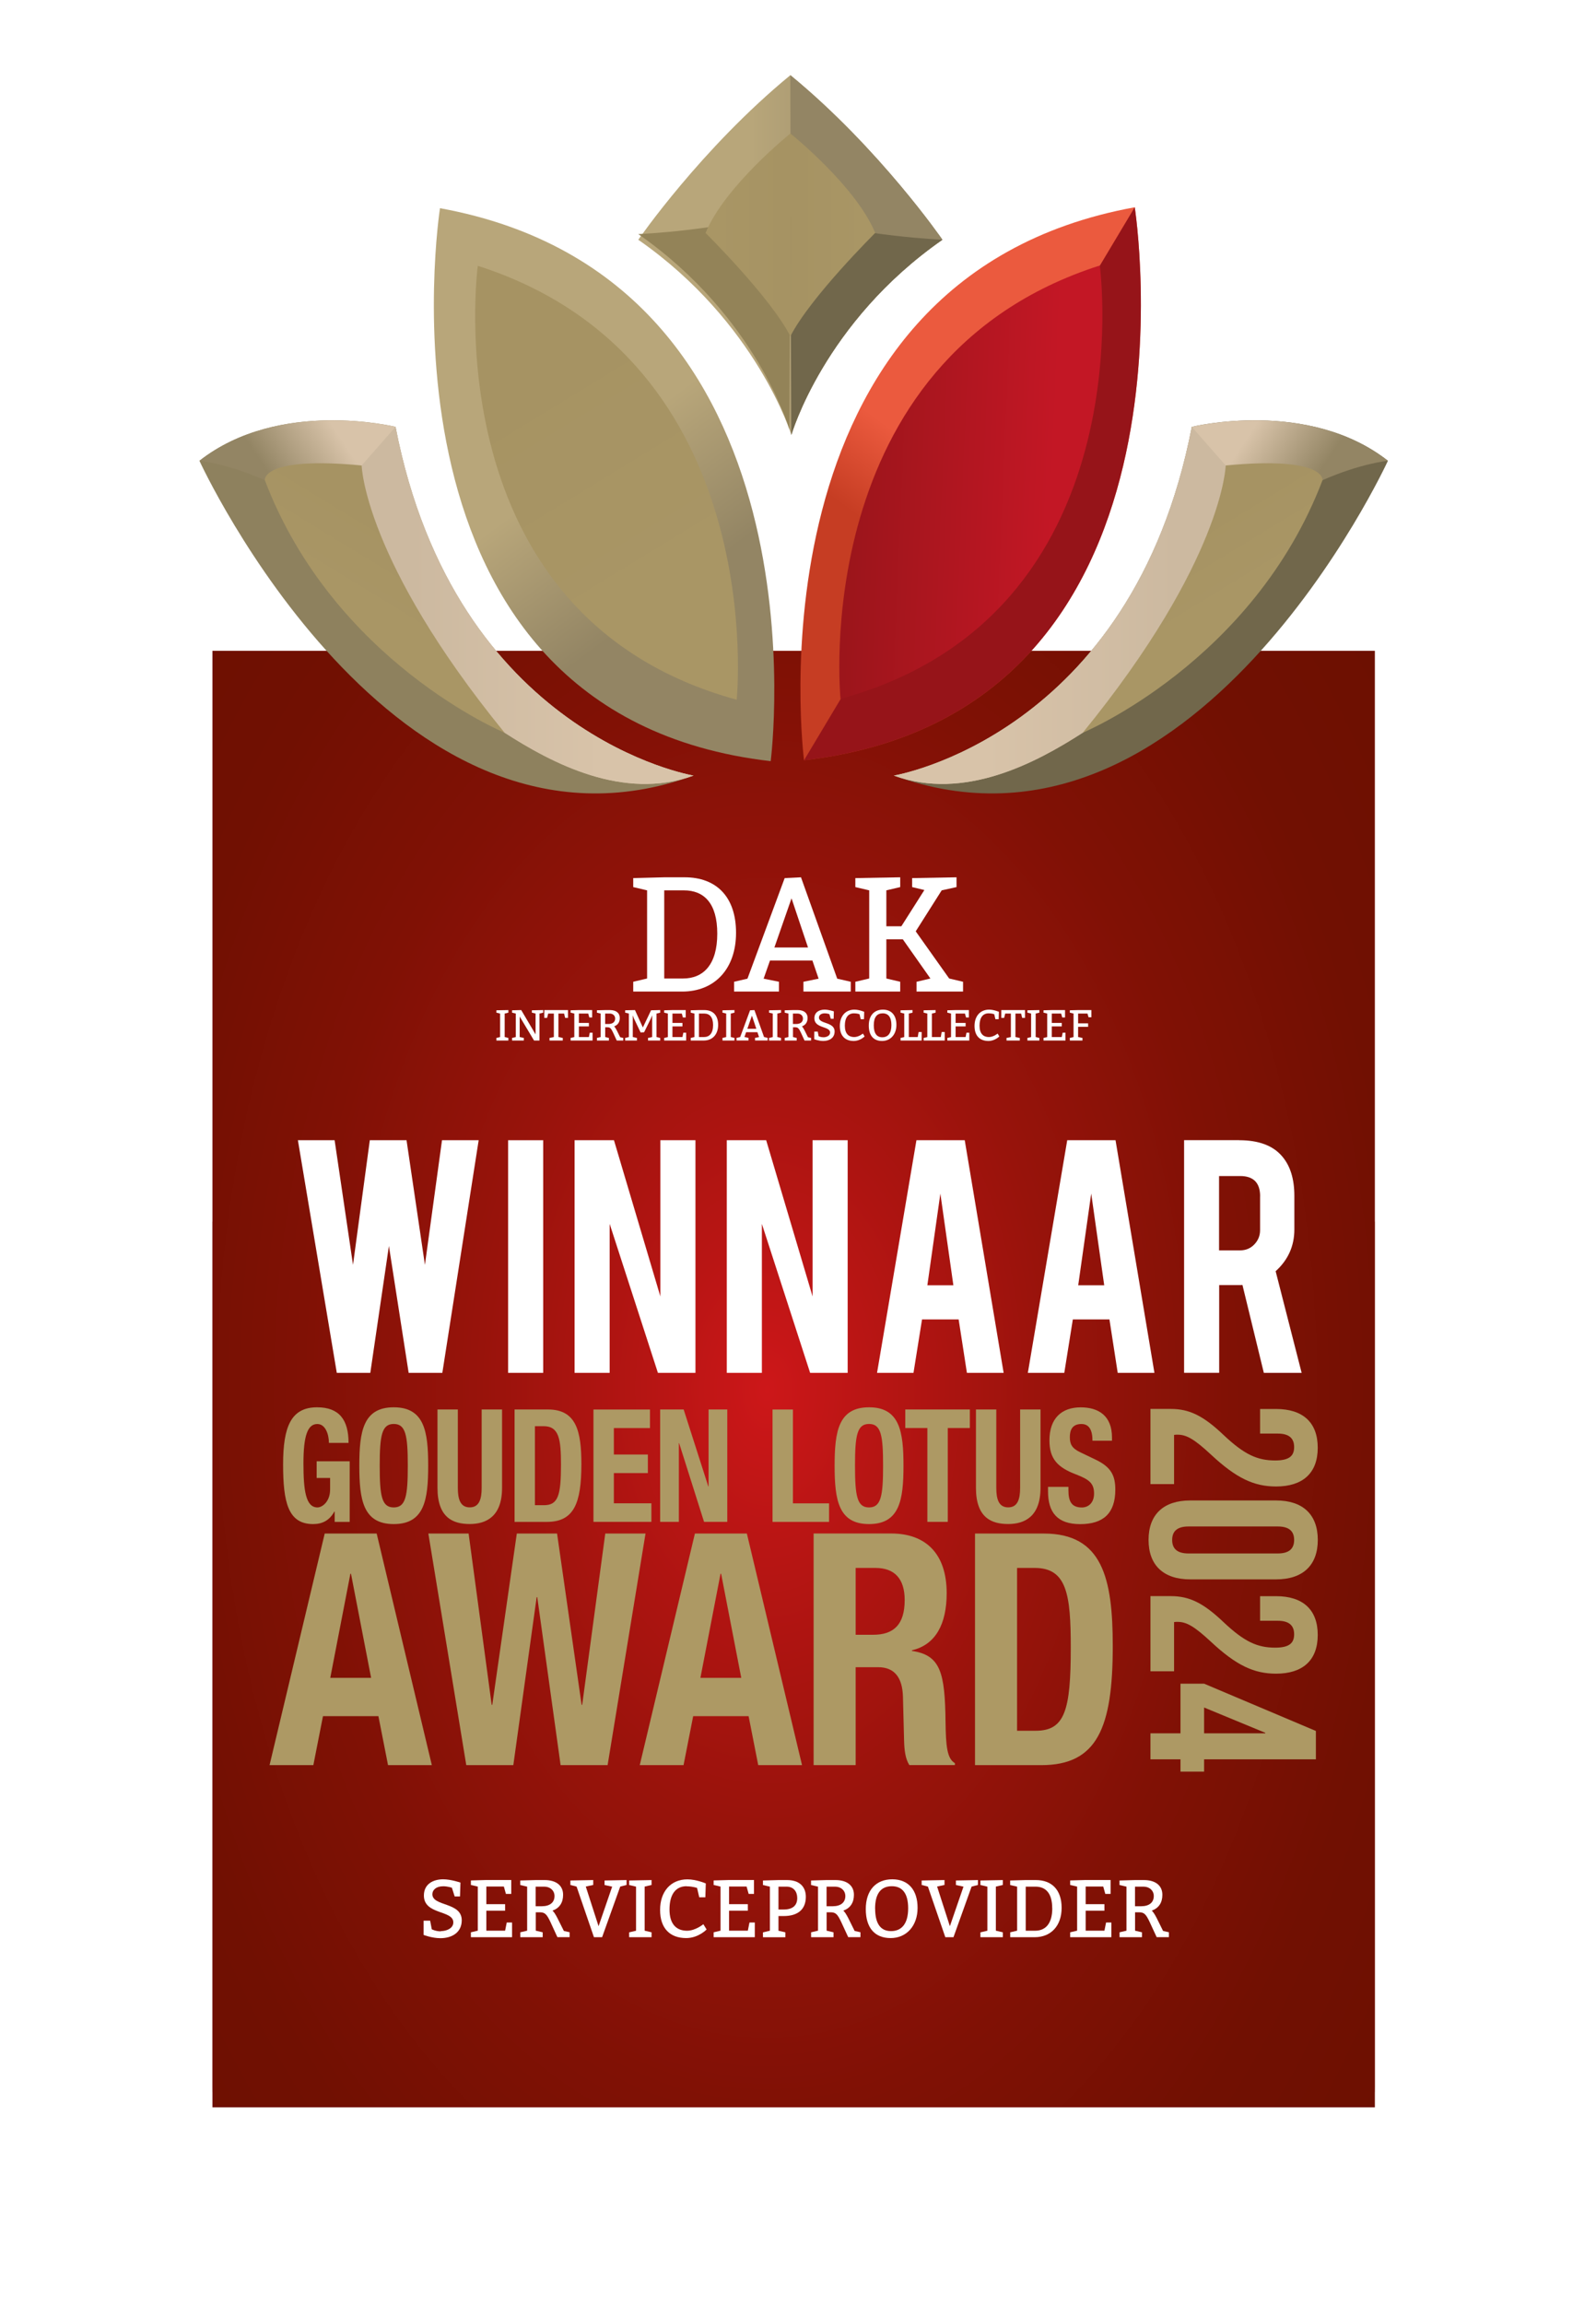 <?xml version="1.0" encoding="UTF-8"?>
<svg xmlns="http://www.w3.org/2000/svg" xmlns:xlink="http://www.w3.org/1999/xlink" viewBox="0 0 293.38 423.45">
  <defs>
    <style>
      .cls-1 {
        fill: url(#Naamloos_verloop_141-2);
      }

      .cls-1, .cls-2, .cls-3, .cls-4, .cls-5, .cls-6, .cls-7, .cls-8, .cls-9, .cls-10, .cls-11, .cls-12, .cls-13, .cls-14, .cls-15, .cls-16, .cls-17, .cls-18, .cls-19, .cls-20, .cls-21, .cls-22, .cls-23, .cls-24 {
        stroke-width: 0px;
      }

      .cls-2 {
        fill: url(#Naamloos_verloop_149-5);
      }

      .cls-3 {
        fill: url(#Naamloos_verloop_149-3);
      }

      .cls-4 {
        fill: url(#Naamloos_verloop_149-4);
      }

      .cls-5 {
        fill: url(#Naamloos_verloop_149-2);
      }

      .cls-25 {
        clip-path: url(#clippath);
      }

      .cls-6 {
        fill: url(#Naamloos_verloop_214-2);
      }

      .cls-7 {
        fill: url(#Naamloos_verloop_208-2);
      }

      .cls-8 {
        fill: none;
      }

      .cls-26 {
        mask: url(#mask);
      }

      .cls-27 {
        filter: url(#luminosity-noclip);
      }

      .cls-9 {
        fill: #938564;
      }

      .cls-10 {
        fill: url(#Naamloos_verloop_214);
      }

      .cls-11 {
        fill: url(#Naamloos_verloop_208);
      }

      .cls-12 {
        fill: url(#Naamloos_verloop_149);
      }

      .cls-13 {
        fill: url(#Naamloos_verloop_141);
      }

      .cls-14 {
        fill: #8e815e;
      }

      .cls-15 {
        fill: #6d1001;
      }

      .cls-16 {
        fill: url(#Naamloos_verloop_25);
      }

      .cls-17 {
        fill: url(#Naamloos_verloop_96);
      }

      .cls-18 {
        fill: #938358;
      }

      .cls-19 {
        fill: #71674b;
      }

      .cls-20 {
        fill: #961419;
      }

      .cls-21 {
        fill: url(#Naamloos_verloop_2);
      }

      .cls-22 {
        fill: url(#Naamloos_verloop_4);
      }

      .cls-23 {
        fill: #fff;
      }

      .cls-24 {
        fill: #ad9964;
      }
    </style>
    <filter id="luminosity-noclip" x="24.64" y="-4.01" width="242.51" height="390.51" color-interpolation-filters="sRGB" filterUnits="userSpaceOnUse">
      <feFlood flood-color="#fff" result="bg"/>
      <feBlend in="SourceGraphic" in2="bg"/>
    </filter>
    <linearGradient id="Naamloos_verloop_2" data-name="Naamloos verloop 2" x1="1275.06" y1="205.23" x2="1277.11" y2="205.23" gradientTransform="translate(13323.99 82230.35) rotate(-90) scale(64.21 -64.21)" gradientUnits="userSpaceOnUse">
      <stop offset="0" stop-color="#fff"/>
      <stop offset=".77" stop-color="#fff"/>
      <stop offset="1" stop-color="#000"/>
    </linearGradient>
    <mask id="mask" x="24.64" y="-4.01" width="242.51" height="390.51" maskUnits="userSpaceOnUse">
      <g class="cls-27">
        <rect class="cls-21" x="39.05" y="-4.01" width="213.68" height="388.46"/>
      </g>
    </mask>
    <clipPath id="clippath">
      <rect class="cls-8" x="24.64" y="210.18" width="242.51" height="176.32"/>
    </clipPath>
    <radialGradient id="Naamloos_verloop_4" data-name="Naamloos verloop 4" cx="1270.19" cy="188.3" fx="1270.19" fy="188.3" r="1" gradientTransform="translate(-179414.11 42208.25) scale(141.36 -222.8)" gradientUnits="userSpaceOnUse">
      <stop offset="0" stop-color="#cd1719"/>
      <stop offset="0" stop-color="#cd1719"/>
      <stop offset=".13" stop-color="#b91514"/>
      <stop offset=".37" stop-color="#98130b"/>
      <stop offset=".6" stop-color="#801105"/>
      <stop offset=".82" stop-color="#711002"/>
      <stop offset="1" stop-color="#6d1001"/>
    </radialGradient>
    <linearGradient id="Naamloos_verloop_141" data-name="Naamloos verloop 141" x1="117.33" y1="46.87" x2="173.25" y2="46.87" gradientUnits="userSpaceOnUse">
      <stop offset=".37" stop-color="#b8a67a"/>
      <stop offset=".93" stop-color="#938564"/>
    </linearGradient>
    <linearGradient id="Naamloos_verloop_96" data-name="Naamloos verloop 96" x1="194.08" y1="69.29" x2="163.09" y2="111.25" gradientUnits="userSpaceOnUse">
      <stop offset=".49" stop-color="#eb5a3e"/>
      <stop offset=".81" stop-color="#c63d23"/>
    </linearGradient>
    <linearGradient id="Naamloos_verloop_25" data-name="Naamloos verloop 25" x1="167.3" y1="150.91" x2="213.06" y2="150.91" gradientTransform="translate(-5.07 -70.24) rotate(2.44)" gradientUnits="userSpaceOnUse">
      <stop offset=".02" stop-color="#9c151b"/>
      <stop offset=".83" stop-color="#c31725"/>
    </linearGradient>
    <linearGradient id="Naamloos_verloop_141-2" data-name="Naamloos verloop 141" x1="3089.78" y1="69.45" x2="3058.79" y2="111.41" gradientTransform="translate(3185.16) rotate(-180) scale(1 -1)" xlink:href="#Naamloos_verloop_141"/>
    <linearGradient id="Naamloos_verloop_149" data-name="Naamloos verloop 149" x1="95.89" y1="64.25" x2="126.4" y2="114.16" gradientUnits="userSpaceOnUse">
      <stop offset=".07" stop-color="#a69363"/>
      <stop offset=".89" stop-color="#a99665"/>
    </linearGradient>
    <linearGradient id="Naamloos_verloop_208" data-name="Naamloos verloop 208" x1="202.93" y1="109.02" x2="221.41" y2="121.35" gradientUnits="userSpaceOnUse">
      <stop offset=".27" stop-color="#d8c3a9"/>
      <stop offset=".93" stop-color="#938564"/>
    </linearGradient>
    <linearGradient id="Naamloos_verloop_214" data-name="Naamloos verloop 214" x1="164.31" y1="111.25" x2="226.79" y2="111.25" gradientUnits="userSpaceOnUse">
      <stop offset=".27" stop-color="#d8c3a9"/>
      <stop offset=".83" stop-color="#ccb9a0"/>
    </linearGradient>
    <linearGradient id="Naamloos_verloop_149-2" data-name="Naamloos verloop 149" x1="213.58" y1="99" x2="223.02" y2="114.45" xlink:href="#Naamloos_verloop_149"/>
    <linearGradient id="Naamloos_verloop_208-2" data-name="Naamloos verloop 208" x1="3273.83" y1="109.02" x2="3292.32" y2="121.35" gradientTransform="translate(3362.69) rotate(-180) scale(1 -1)" xlink:href="#Naamloos_verloop_208"/>
    <linearGradient id="Naamloos_verloop_214-2" data-name="Naamloos verloop 214" x1="3235.21" y1="111.25" x2="3297.69" y2="111.25" gradientTransform="translate(3362.69) rotate(-180) scale(1 -1)" xlink:href="#Naamloos_verloop_214"/>
    <linearGradient id="Naamloos_verloop_149-3" data-name="Naamloos verloop 149" x1="3284.48" y1="99" x2="3293.93" y2="114.45" gradientTransform="translate(3362.69) rotate(-180) scale(1 -1)" xlink:href="#Naamloos_verloop_149"/>
    <linearGradient id="Naamloos_verloop_149-4" data-name="Naamloos verloop 149" x1="145.29" y1="43.17" x2="160.88" y2="43.17" xlink:href="#Naamloos_verloop_149"/>
    <linearGradient id="Naamloos_verloop_149-5" data-name="Naamloos verloop 149" x1="3098.9" y1="43.17" x2="3114.49" y2="43.17" gradientTransform="translate(3244.19) rotate(-180) scale(1 -1)" xlink:href="#Naamloos_verloop_149"/>
  </defs>
  <g id="serviceprovider">
    <g>
      <g class="cls-26">
        <g class="cls-25">
          <rect class="cls-15" x="39.05" y="224.5" width="213.68" height="159.96"/>
        </g>
      </g>
      <rect class="cls-22" x="39.05" y="119.6" width="213.68" height="267.66"/>
    </g>
    <g>
      <g>
        <path class="cls-24" d="M186.96,288.14h3.27c5.9,0,6.6,4.95,6.6,14.6,0,11.56-1.07,15.32-6.44,15.32h-3.43v-29.92ZM179.23,324.38h12.18c10.25,0,13.14-6.8,13.14-21.88,0-12.52-1.93-20.68-12.66-20.68h-12.66v42.56ZM149.57,324.38h7.72v-18h4.13c3.11,0,4.45,2.03,4.56,5.36l.21,8.16c.05,1.67.21,3.28.97,4.47h8.37v-.36c-1.45-.83-1.66-3.16-1.72-7.63-.11-9-.91-12.22-6.17-12.99v-.12c4.35-1.01,6.38-4.83,6.38-10.49,0-7.27-3.86-10.97-10.19-10.97h-14.27v42.56ZM157.29,288.14h3.65c3.49,0,5.36,1.97,5.36,5.9,0,4.59-2.09,6.38-5.79,6.38h-3.22v-12.28ZM132.45,289.21h.11l3.7,19.13h-7.51l3.7-19.13ZM117.6,324.38h8.05l1.77-9h10.19l1.77,9h8.05l-10.14-42.56h-9.55l-10.14,42.56ZM85.72,324.38h8.64l4.29-30.87h.11l4.29,30.87h8.64l6.97-42.56h-7.4l-4.24,31.47h-.11l-4.51-31.47h-7.4l-4.51,31.47h-.11l-4.24-31.47h-7.4l6.97,42.56ZM64.41,289.21h.11l3.7,19.13h-7.51l3.7-19.13ZM49.55,324.38h8.05l1.77-9h10.19l1.77,9h8.05l-10.14-42.56h-9.55l-10.14,42.56Z"/>
        <path class="cls-24" d="M192.65,273.23v.84c0,3.82,1.67,6.02,5.91,6.02s6.46-1.97,6.46-6.34c0-2.52-.73-4.11-3.54-5.47l-2.89-1.39c-1.59-.75-1.93-1.53-1.93-2.8s.44-2.4,2.13-2.4c1.43,0,2.03,1.13,2.03,3.07h3.59v-.58c0-3.96-2.42-5.55-5.75-5.55-3.54,0-5.75,2.05-5.75,6.07,0,3.44,1.54,4.98,4.87,6.25,2.47.95,3.33,1.65,3.33,3.53,0,1.74-1.09,2.55-2.24,2.55-1.98,0-2.47-1.24-2.47-3.18v-.61h-3.75ZM179.4,259.02v14.4c0,5.52,2.89,6.65,5.93,6.65s5.94-1.39,5.94-6.65v-14.4h-3.75v14.4c0,2.05-.44,3.59-2.19,3.59s-2.19-1.53-2.19-3.59v-14.4h-3.75ZM166.41,259.02v3.41h4.06v17.24h3.75v-17.24h4.06v-3.41h-11.87ZM157.17,269.35c0-5.52.36-7.67,2.58-7.67s2.58,2.14,2.58,7.67-.37,7.67-2.58,7.67-2.58-2.11-2.58-7.67M153.42,269.35c0,6.28.7,10.73,6.33,10.73s6.33-4.45,6.33-10.73-.7-10.73-6.33-10.73-6.33,4.45-6.33,10.73M152.4,279.68v-3.41h-6.64v-17.24h-3.75v20.65h10.39ZM121.35,259.02v20.65h3.44v-14.46h.05l4.58,14.46h4.27v-20.65h-3.44v14.14h-.05l-4.53-14.14h-4.32ZM109.09,259.02v20.65h10.65v-3.41h-6.9v-5.55h6.25v-3.41h-6.25v-4.86h6.64v-3.41h-10.39ZM98.33,262.09h1.59c2.86,0,3.2,2.4,3.2,7.09,0,5.61-.52,7.43-3.12,7.43h-1.67v-14.52ZM94.58,279.68h5.91c4.97,0,6.38-3.3,6.38-10.62,0-6.07-.94-10.04-6.14-10.04h-6.14v20.65ZM80.42,259.02v14.4c0,5.52,2.89,6.65,5.93,6.65s5.94-1.39,5.94-6.65v-14.4h-3.75v14.4c0,2.05-.44,3.59-2.19,3.59s-2.19-1.53-2.19-3.59v-14.4h-3.75ZM69.8,269.35c0-5.52.37-7.67,2.58-7.67s2.58,2.14,2.58,7.67-.36,7.67-2.58,7.67-2.58-2.11-2.58-7.67M66.05,269.35c0,6.28.7,10.73,6.33,10.73s6.33-4.45,6.33-10.73-.7-10.73-6.33-10.73-6.33,4.45-6.33,10.73M64.07,265.16c0-4.19-1.67-6.54-5.78-6.54-4.79,0-6.25,3.56-6.25,10.5s.91,10.96,5.52,10.96c1.74,0,3.02-.7,3.91-2.31h.05v1.91h2.76v-11.14h-6.07v3.07h2.47v2.11c0,2.23-1.43,3.3-2.32,3.3-2.16,0-2.58-3.13-2.58-8.1s.73-7.23,2.55-7.23c1.51,0,2.13,1.94,2.13,3.47h3.59Z"/>
      </g>
      <g>
        <path class="cls-24" d="M237.89,265.93c0-1.52-.83-2.48-3-2.48h-3.26v-4.52h2.95c4.87,0,7.65,2.43,7.65,7.12s-2.78,7.12-7.65,7.12c-4.04,0-7.3-1.48-12.03-5.91-3.04-2.82-4.47-3.61-6.08-3.61-.22,0-.43,0-.65.04v9.04h-4.34v-13.81h3.74c3.39,0,5.95,1.22,9.69,4.78,3.87,3.65,6.25,4.69,9.51,4.69,2.74,0,3.47-.96,3.47-2.48Z"/>
        <path class="cls-24" d="M234.59,275.74c4.87,0,7.65,2.56,7.65,7.25s-2.78,7.25-7.65,7.25h-15.81c-4.87,0-7.65-2.56-7.65-7.25s2.78-7.25,7.65-7.25h15.81ZM218.47,280.52c-2.17,0-3,.96-3,2.48s.83,2.48,3,2.48h16.42c2.17,0,3-.96,3-2.48s-.83-2.48-3-2.48h-16.42Z"/>
        <path class="cls-24" d="M237.89,300.33c0-1.52-.83-2.48-3-2.48h-3.26v-4.52h2.95c4.87,0,7.65,2.43,7.65,7.12s-2.78,7.12-7.65,7.12c-4.04,0-7.3-1.48-12.03-5.91-3.04-2.82-4.47-3.61-6.08-3.61-.22,0-.43,0-.65.04v9.04h-4.34v-13.81h3.74c3.39,0,5.95,1.22,9.69,4.78,3.87,3.65,6.25,4.69,9.51,4.69,2.74,0,3.47-.96,3.47-2.48Z"/>
        <path class="cls-24" d="M221.34,309.41l20.55,8.69v5.21h-20.55v2.26h-4.34v-2.26h-5.52v-4.78h5.52v-9.12h4.34ZM221.34,318.53h11.25v-.09l-11.25-4.65v4.74Z"/>
      </g>
      <g>
        <path class="cls-23" d="M81.24,209.54h6.75l-6.68,42.75h-6.19l-3.63-23.32-3.42,23.32h-6.16l-7.15-42.75h6.75l3.38,22.9,3.09-22.9h6.75l3.38,22.9,3.14-22.9Z"/>
        <path class="cls-23" d="M99.85,252.29h-6.45v-42.75h6.45v42.75Z"/>
        <path class="cls-23" d="M112.86,209.54l8.53,28.71v-28.71h6.45v42.75h-6.9l-8.87-27.38v27.38h-6.45v-42.75h7.24Z"/>
        <path class="cls-23" d="M140.84,209.54l8.53,28.71v-28.71h6.45v42.75h-6.9l-8.87-27.38v27.38h-6.45v-42.75h7.24Z"/>
        <path class="cls-23" d="M169.49,242.47l-1.57,9.82h-6.7l7.24-42.75h8.88l7.15,42.75h-6.75l-1.52-9.82h-6.73ZM172.86,219.34l-2.39,16.85h4.78l-2.39-16.85Z"/>
        <path class="cls-23" d="M197.21,242.47l-1.57,9.82h-6.7l7.24-42.75h8.88l7.15,42.75h-6.75l-1.52-9.82h-6.73ZM200.59,219.34l-2.39,16.85h4.78l-2.39-16.85Z"/>
        <path class="cls-23" d="M227.8,209.54c3.59,0,6.23.99,7.9,2.98,1.48,1.73,2.23,4.14,2.23,7.22v6.21c0,3.03-1.15,5.59-3.44,7.66l4.78,18.68h-6.95l-3.93-16.15c-.19.02-.38.02-.58.02h-3.7v16.12h-6.45v-42.75h10.15ZM231.64,219.85c0-2.48-1.22-3.73-3.67-3.73h-3.88v13.66h3.88c1.03,0,1.9-.36,2.6-1.09s1.06-1.6,1.06-2.61v-6.23Z"/>
      </g>
    </g>
    <g>
      <path class="cls-23" d="M118.95,179.82v-16.2l-2.55-.6v-1.65l5.7-.15h3.75c5.85,0,9.45,3.6,9.45,10.2s-3.9,10.8-9.9,10.8h-9v-1.8l2.55-.6ZM131.85,171.57c0-5.55-2.4-7.95-6.15-7.95h-3.6v16.2h3.45c3.75,0,6.3-2.55,6.3-8.25Z"/>
      <path class="cls-23" d="M137.4,179.85l6.84-18.48,3-.15,6.66,18.63,2.49.57v1.8h-8.7v-1.8l2.79-.57-1.14-3.33h-7.8l-1.17,3.33,2.82.57v1.8h-8.25v-1.8l2.46-.57ZM148.53,174.12l-3.03-9.03-3.15,9.03h6.18Z"/>
      <path class="cls-23" d="M177.03,180.42v1.8h-8.55v-1.8l2.55-.6-5.07-7.2h-3.03v7.2l2.55.6v1.8h-8.25v-1.8l2.55-.6v-16.2l-2.55-.6v-1.65l8.25-.15v1.8l-2.55.6v6.6h2.76l4.23-6.66-2.25-.54v-1.65l8.16-.15v1.8l-2.73.6-4.77,7.53,6.15,8.67,2.55.6Z"/>
      <path class="cls-23" d="M91.25,191.22v-.48l.68-.16v-4.32l-.68-.16v-.44l2.2-.04v.48l-.68.16v4.32l.68.16v.48h-2.2Z"/>
      <path class="cls-23" d="M95.53,190.58l.76.16v.48h-2.16v-.48l.68-.16v-4.32l-.68-.16v-.44l1.68-.04,2.64,4.47v-3.83l-.68-.16v-.44l2.08-.04v.48l-.68.16v4.96h-1l-2.64-4.41v3.77Z"/>
      <path class="cls-23" d="M101.01,191.22v-.48l.8-.16v-4.32h-1.04l-.2.8h-.52v-1.44h4.36v1.44h-.52l-.2-.8h-1.04v4.32l.8.16v.48h-2.44Z"/>
      <path class="cls-23" d="M106.41,187.98h1.84v.64h-1.84v1.96h1.84l.16-.8h.52v1.44h-4.04v-.48l.68-.16v-4.32l-.68-.16v-.44l1.52-.04h2.44v1.36h-.52l-.2-.72h-1.72v1.72Z"/>
      <path class="cls-23" d="M110.41,190.58v-4.32l-.68-.16v-.44l1.52-.04h.88c1.13,0,1.8.54,1.8,1.44,0,.78-.35,1.3-1.04,1.56.13.11.27.32.48.72l.63,1.27.57.13v.48h-1.2l-.68-1.48c-.38-.8-.55-.96-1.08-.96h-.36v1.8l.68.16v.48h-2.2v-.48l.68-.16ZM111.84,188.18c.78,0,1.24-.37,1.24-1,0-.54-.42-.92-1-.92h-.84v1.92h.6Z"/>
      <path class="cls-23" d="M119.88,190.58v-4l-.24.6-1.24,2.52-.64.04-1.24-2.6-.2-.56v4l.76.16v.48h-2.16v-.48l.68-.16v-4.32l-.68-.16v-.44l1.8-.04,1.45,3.2,1.51-3.16,1.68-.04v.48l-.68.16v4.32l.68.16v.48h-2.24v-.48l.76-.16Z"/>
      <path class="cls-23" d="M123.61,187.98h1.84v.64h-1.84v1.96h1.84l.16-.8h.52v1.44h-4.04v-.48l.68-.16v-4.32l-.68-.16v-.44l1.52-.04h2.44v1.36h-.52l-.2-.72h-1.72v1.72Z"/>
      <path class="cls-23" d="M127.65,190.58v-4.32l-.68-.16v-.44l1.52-.04h1c1.56,0,2.52.96,2.52,2.72s-1.04,2.88-2.64,2.88h-2.4v-.48l.68-.16ZM131.08,188.38c0-1.48-.64-2.12-1.64-2.12h-.96v4.32h.92c1,0,1.68-.68,1.68-2.2Z"/>
      <path class="cls-23" d="M132.81,191.22v-.48l.68-.16v-4.32l-.68-.16v-.44l2.2-.04v.48l-.68.16v4.32l.68.16v.48h-2.2Z"/>
      <path class="cls-23" d="M136.06,190.58l1.82-4.92.8-.04,1.77,4.96.66.15v.48h-2.32v-.48l.74-.15-.3-.89h-2.08l-.31.89.75.15v.48h-2.2v-.48l.66-.15ZM139.03,189.06l-.81-2.41-.84,2.41h1.65Z"/>
      <path class="cls-23" d="M141.37,191.22v-.48l.68-.16v-4.32l-.68-.16v-.44l2.2-.04v.48l-.68.16v4.32l.68.16v.48h-2.2Z"/>
      <path class="cls-23" d="M144.93,190.58v-4.32l-.68-.16v-.44l1.52-.04h.88c1.13,0,1.8.54,1.8,1.44,0,.78-.35,1.3-1.04,1.56.13.11.27.32.48.72l.63,1.27.57.13v.48h-1.2l-.68-1.48c-.38-.8-.55-.96-1.08-.96h-.36v1.8l.68.16v.48h-2.2v-.48l.68-.16ZM146.36,188.18c.78,0,1.24-.37,1.24-1,0-.54-.42-.92-1-.92h-.84v1.92h.6Z"/>
      <path class="cls-23" d="M151.37,190.62c.58,0,1.22-.29,1.22-.86,0-1.23-2.89-.72-2.89-2.63,0-1.12.89-1.59,1.89-1.59.76,0,1.69.32,1.69.32l-.04,1.36h-.52l-.27-.86s-.41-.14-.85-.14c-.72,0-1.06.38-1.06.78,0,1.21,2.88.75,2.88,2.55,0,1.2-.97,1.75-2.09,1.75-.84,0-1.65-.32-1.65-.32v-1.4h.64l.16.84s.36.2.88.2Z"/>
      <path class="cls-23" d="M156.98,186.22c-1.08,0-1.68.8-1.68,2.28s.72,2.08,1.72,2.08c.84,0,1.6-.64,1.6-.64l.32.52s-.8.84-2,.84c-1.6,0-2.56-.96-2.56-2.76s1.04-3,2.68-3c.88,0,1.8.4,1.8.4l-.04,1.36h-.6l-.22-.92s-.42-.16-1.02-.16Z"/>
      <path class="cls-23" d="M164.78,188.34c0,1.76-1.08,2.96-2.64,2.96s-2.44-1-2.44-2.84,1-2.92,2.6-2.92,2.48,1.08,2.48,2.8ZM160.62,188.42c0,1.44.52,2.2,1.56,2.2s1.68-.72,1.68-2.24c0-1.44-.56-2.16-1.6-2.16s-1.64.68-1.64,2.2Z"/>
      <path class="cls-23" d="M168.7,190.58l.16-.92h.56v1.56h-3.88v-.48l.68-.16v-4.32l-.68-.16v-.44l2.2-.04v.48l-.68.16v4.32h1.64Z"/>
      <path class="cls-23" d="M172.94,190.58l.16-.92h.56v1.56h-3.88v-.48l.68-.16v-4.32l-.68-.16v-.44l2.2-.04v.48l-.68.16v4.32h1.64Z"/>
      <path class="cls-23" d="M175.66,187.98h1.84v.64h-1.84v1.96h1.84l.16-.8h.52v1.44h-4.04v-.48l.68-.16v-4.32l-.68-.16v-.44l1.52-.04h2.44v1.36h-.52l-.2-.72h-1.72v1.72Z"/>
      <path class="cls-23" d="M181.74,186.22c-1.08,0-1.68.8-1.68,2.28s.72,2.08,1.72,2.08c.84,0,1.6-.64,1.6-.64l.32.52s-.8.84-2,.84c-1.6,0-2.56-.96-2.56-2.76s1.04-3,2.68-3c.88,0,1.8.4,1.8.4l-.04,1.36h-.6l-.22-.92s-.42-.16-1.02-.16Z"/>
      <path class="cls-23" d="M185.02,191.22v-.48l.8-.16v-4.32h-1.04l-.2.8h-.52v-1.44h4.36v1.44h-.52l-.2-.8h-1.04v4.32l.8.16v.48h-2.44Z"/>
      <path class="cls-23" d="M188.86,191.22v-.48l.68-.16v-4.32l-.68-.16v-.44l2.2-.04v.48l-.68.16v4.32l.68.16v.48h-2.2Z"/>
      <path class="cls-23" d="M193.34,187.98h1.84v.64h-1.84v1.96h1.84l.16-.8h.52v1.44h-4.04v-.48l.68-.16v-4.32l-.68-.16v-.44l1.52-.04h2.44v1.36h-.52l-.2-.72h-1.72v1.72Z"/>
      <path class="cls-23" d="M198.18,188.06h1.84v.64h-1.84v1.88l.8.16v.48h-2.32v-.48l.68-.16v-4.32l-.68-.16v-.44l1.52-.04h2.44v1.32h-.52l-.2-.68h-1.72v1.8Z"/>
    </g>
    <g>
      <path class="cls-23" d="M81.04,354.88c1.1,0,2.29-.54,2.29-1.6,0-2.31-5.41-1.35-5.41-4.94,0-2.1,1.68-2.98,3.55-2.98,1.42,0,3.17.6,3.17.6l-.08,2.55h-.98l-.51-1.6s-.77-.27-1.59-.27c-1.35,0-2,.71-2,1.46,0,2.28,5.4,1.41,5.4,4.79,0,2.25-1.81,3.29-3.92,3.29-1.57,0-3.09-.6-3.09-.6v-2.62h1.2l.3,1.58s.68.38,1.65.38Z"/>
      <path class="cls-23" d="M89.4,349.93h3.45v1.2h-3.45v3.67h3.45l.3-1.5h.98v2.7h-7.57v-.9l1.27-.3v-8.1l-1.27-.3v-.83l2.85-.08h4.57v2.55h-.98l-.38-1.35h-3.22v3.22Z"/>
      <path class="cls-23" d="M96.9,354.81v-8.1l-1.27-.3v-.83l2.85-.08h1.65c2.12,0,3.38,1.02,3.38,2.7,0,1.46-.66,2.45-1.95,2.92.24.21.51.6.9,1.35l1.19,2.38,1.06.24v.9h-2.25l-1.27-2.77c-.71-1.5-1.04-1.8-2.02-1.8h-.68v3.38l1.27.3v.9h-4.12v-.9l1.27-.3ZM99.6,350.31c1.47,0,2.33-.69,2.33-1.87,0-1.01-.78-1.73-1.88-1.73h-1.58v3.6h1.12Z"/>
      <path class="cls-23" d="M104.85,346.41v-.83l4.2-.08v.9l-1.37.29,2.35,7.29,2.5-7.27-1.4-.3v-.83l4.05-.08v.9l-1.17.3-3.33,9.3h-1.5l-3.19-9.3-1.15-.3Z"/>
      <path class="cls-23" d="M115.65,356.01v-.9l1.27-.3v-8.1l-1.27-.3v-.83l4.12-.08v.9l-1.27.3v8.1l1.27.3v.9h-4.12Z"/>
      <path class="cls-23" d="M126.22,346.63c-2.02,0-3.15,1.5-3.15,4.28s1.35,3.9,3.22,3.9c1.58,0,3-1.2,3-1.2l.6.97s-1.5,1.58-3.75,1.58c-3,0-4.8-1.8-4.8-5.17s1.95-5.62,5.02-5.62c1.65,0,3.38.75,3.38.75l-.08,2.55h-1.12l-.4-1.72s-.79-.3-1.92-.3Z"/>
      <path class="cls-23" d="M134.02,349.93h3.45v1.2h-3.45v3.67h3.45l.3-1.5h.98v2.7h-7.57v-.9l1.27-.3v-8.1l-1.27-.3v-.83l2.85-.08h4.57v2.55h-.98l-.38-1.35h-3.22v3.22Z"/>
      <path class="cls-23" d="M141.52,354.81v-8.1l-1.27-.3v-.83l2.85-.08h1.58c2.25,0,3.45,1.2,3.45,3.08,0,2.33-1.5,3.53-4.05,3.53h-.98v2.7l1.27.3v.9h-4.12v-.9l1.27-.3ZM144.07,350.91c1.65,0,2.48-.75,2.48-2.1,0-1.2-.68-2.1-1.95-2.1h-1.5v4.2h.98Z"/>
      <path class="cls-23" d="M150.37,354.81v-8.1l-1.28-.3v-.83l2.85-.08h1.65c2.12,0,3.38,1.02,3.38,2.7,0,1.46-.66,2.45-1.95,2.92.24.21.51.6.9,1.35l1.18,2.38,1.07.24v.9h-2.25l-1.28-2.77c-.71-1.5-1.03-1.8-2.02-1.8h-.67v3.38l1.27.3v.9h-4.12v-.9l1.28-.3ZM153.07,350.31c1.47,0,2.32-.69,2.32-1.87,0-1.01-.78-1.73-1.88-1.73h-1.57v3.6h1.12Z"/>
      <path class="cls-23" d="M168.67,350.61c0,3.3-2.03,5.55-4.95,5.55s-4.57-1.88-4.57-5.33,1.87-5.47,4.87-5.47,4.65,2.02,4.65,5.25ZM160.87,350.76c0,2.7.97,4.12,2.92,4.12s3.15-1.35,3.15-4.2c0-2.7-1.05-4.05-3-4.05s-3.08,1.28-3.08,4.12Z"/>
      <path class="cls-23" d="M169.42,346.41v-.83l4.2-.08v.9l-1.36.29,2.35,7.29,2.5-7.27-1.39-.3v-.83l4.05-.08v.9l-1.17.3-3.33,9.3h-1.5l-3.2-9.3-1.15-.3Z"/>
      <path class="cls-23" d="M180.22,356.01v-.9l1.28-.3v-8.1l-1.28-.3v-.83l4.12-.08v.9l-1.28.3v8.1l1.28.3v.9h-4.12Z"/>
      <path class="cls-23" d="M186.97,354.81v-8.1l-1.28-.3v-.83l2.85-.08h1.88c2.92,0,4.73,1.8,4.73,5.1s-1.95,5.4-4.95,5.4h-4.5v-.9l1.28-.3ZM193.42,350.68c0-2.77-1.2-3.97-3.07-3.97h-1.8v8.1h1.73c1.88,0,3.15-1.27,3.15-4.12Z"/>
      <path class="cls-23" d="M199.57,349.93h3.45v1.2h-3.45v3.67h3.45l.3-1.5h.97v2.7h-7.57v-.9l1.28-.3v-8.1l-1.28-.3v-.83l2.85-.08h4.58v2.55h-.97l-.38-1.35h-3.23v3.22Z"/>
      <path class="cls-23" d="M207.07,354.81v-8.1l-1.28-.3v-.83l2.85-.08h1.65c2.12,0,3.38,1.02,3.38,2.7,0,1.46-.66,2.45-1.95,2.92.24.21.51.6.9,1.35l1.18,2.38,1.07.24v.9h-2.25l-1.28-2.77c-.71-1.5-1.03-1.8-2.02-1.8h-.67v3.38l1.27.3v.9h-4.12v-.9l1.28-.3ZM209.77,350.31c1.47,0,2.32-.69,2.32-1.87,0-1.01-.78-1.73-1.88-1.73h-1.57v3.6h1.12Z"/>
    </g>
  </g>
  <g id="MeestInnovatieveVerzekeringsproduct">
    <g id="meestInnovatieveDienstverleningIntermediair">
      <g>
        <path class="cls-13" d="M145.29,13.81c-16.39,13.46-27.96,30.25-27.96,30.25,21.81,15.18,28.14,35.87,28.14,35.87,0,0,5.96-20.69,27.77-35.87,0,0-11.57-16.79-27.96-30.25Z"/>
        <path class="cls-17" d="M208.59,38.09s14.55,92.93-60.79,101.62c0,0-11.45-88.46,60.79-101.62Z"/>
        <path class="cls-20" d="M208.59,38.09s14.55,92.93-60.79,101.62"/>
        <path class="cls-16" d="M202.17,48.79s8.62,64.23-47.66,79.64c0,0-6.29-62.37,47.66-79.64Z"/>
        <path class="cls-1" d="M80.88,38.26s-14.55,92.93,60.79,101.62c0,0,11.45-88.46-60.79-101.62Z"/>
        <path class="cls-12" d="M87.83,48.85s-8.69,64.34,47.59,79.74c0,0,6.36-62.47-47.59-79.74Z"/>
        <g>
          <path class="cls-19" d="M164.31,142.53s43.77-7.23,54.77-64.09c0,0,21.37-5.27,36.05,6.24,0,0-35.71,77.83-90.82,57.85Z"/>
          <path class="cls-11" d="M164.31,142.53s43.77-7.23,54.77-64.09c0,0,21.37-5.27,36.05,6.24,0,0-4.94.45-12.02,3.56-14.93,6.56-23.78,33.35-44.07,46.41-8.73,5.62-21.84,12.55-34.73,7.88Z"/>
          <path class="cls-10" d="M225.31,85.54c5.8,12.35-5.97,36.05-26.27,49.11-8.73,5.62-21.84,12.55-34.73,7.88,0,0,43.77-7.23,54.77-64.09"/>
          <path class="cls-5" d="M225.31,85.54s-.41,17.39-26.27,49.11c0,0,31.36-13.03,44.07-46.41,0,0,.64-4.45-17.8-2.7Z"/>
        </g>
        <path class="cls-14" d="M127.48,142.53s-43.77-7.23-54.77-64.09c0,0-21.37-5.27-36.05,6.24,0,0,35.71,77.83,90.82,57.85Z"/>
        <path class="cls-7" d="M127.48,142.53s-43.77-7.23-54.77-64.09c0,0-21.37-5.27-36.05,6.24,0,0,4.94.45,12.02,3.56,14.93,6.56,23.78,33.35,44.07,46.41,8.73,5.62,21.84,12.55,34.73,7.88Z"/>
        <path class="cls-6" d="M66.48,85.54c-5.8,12.35,5.97,36.05,26.27,49.11,8.73,5.62,21.84,12.55,34.73,7.88,0,0-43.77-7.23-54.77-64.09"/>
        <path class="cls-3" d="M66.48,85.54s.41,17.39,26.27,49.11c0,0-31.36-13.03-44.07-46.41,0,0-.64-4.45,17.8-2.7Z"/>
        <path class="cls-9" d="M145.47,79.92s5.96-20.69,27.77-35.87c0,0-11.57-16.79-27.96-30.25"/>
        <path class="cls-19" d="M145.47,79.92s5.96-20.69,27.77-35.87c0,0-14.36-.55-27.96-4.34"/>
        <path class="cls-18" d="M145.1,78.89s-5.96-20.69-27.77-35.87c0,0,14.36-.55,27.96-4.34"/>
        <g>
          <path class="cls-4" d="M145.29,24.53s12.08,9.69,15.59,18.28c0,0-11.95,11.84-15.59,18.99"/>
          <path class="cls-2" d="M145.29,24.53s-12.08,9.69-15.59,18.28c0,0,11.95,11.84,15.59,18.99"/>
        </g>
      </g>
    </g>
  </g>
</svg>
